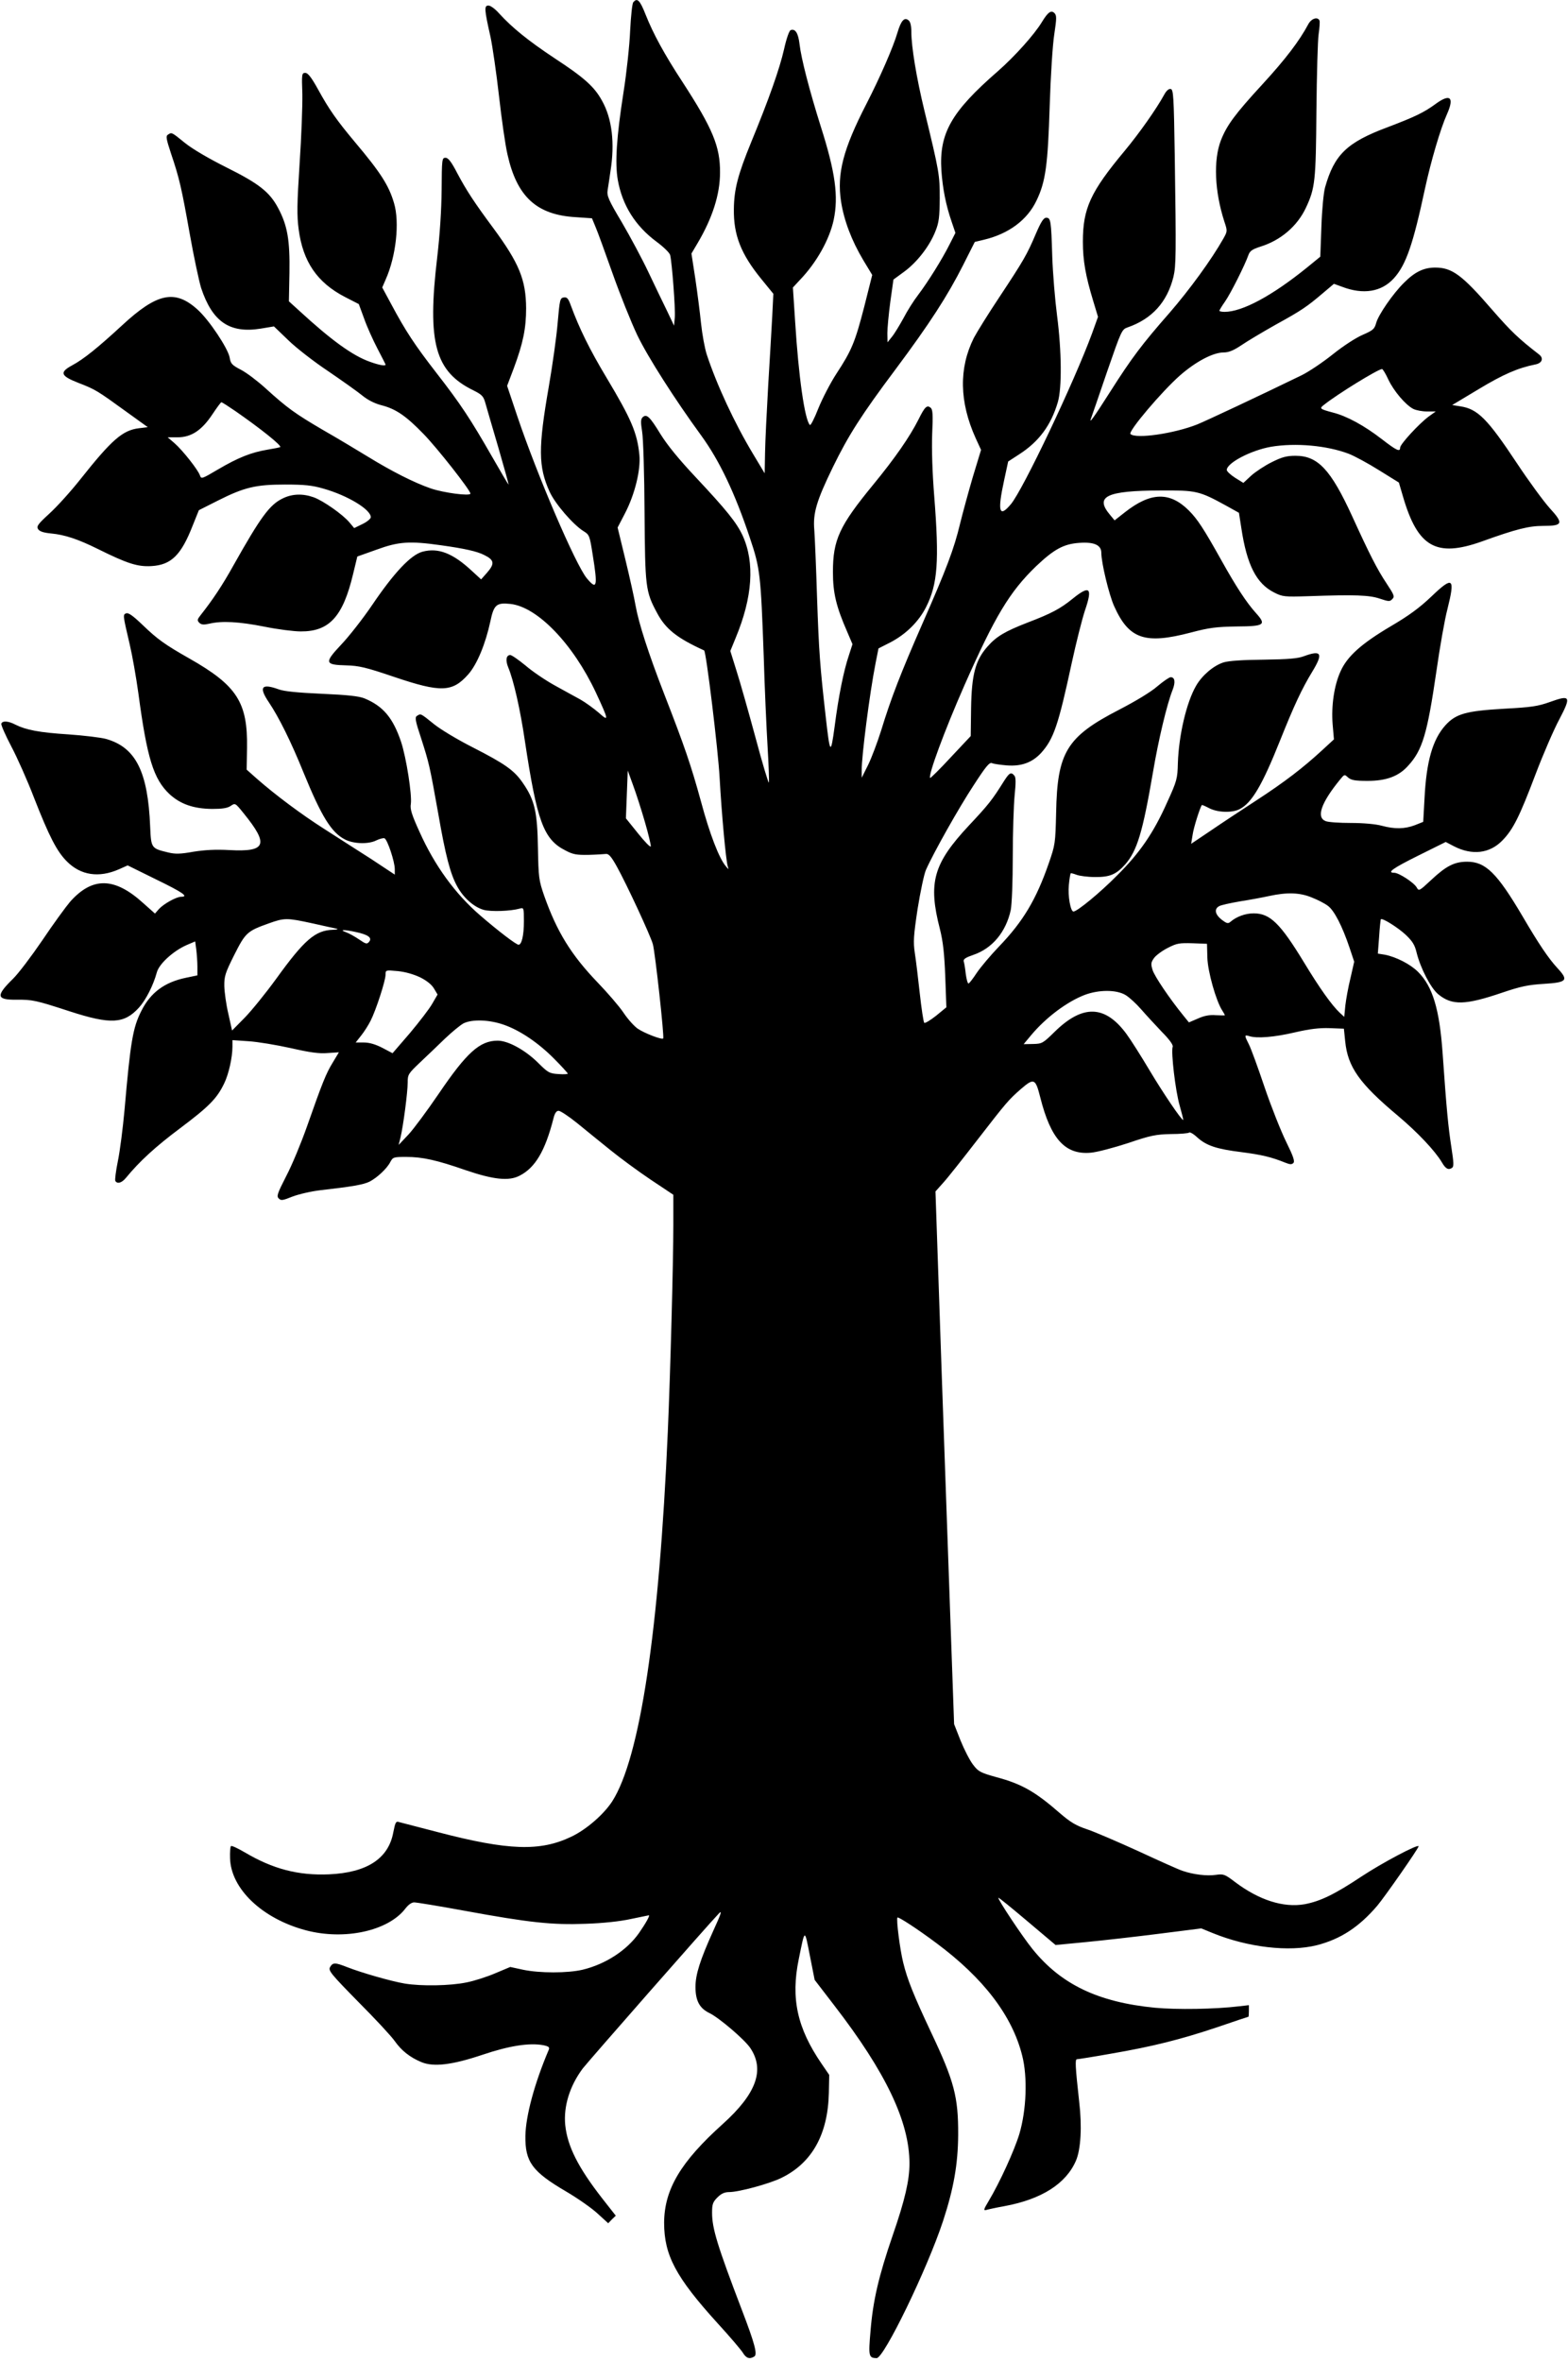 <?xml version="1.0" standalone="no"?>
<!DOCTYPE svg PUBLIC "-//W3C//DTD SVG 20010904//EN"
 "http://www.w3.org/TR/2001/REC-SVG-20010904/DTD/svg10.dtd">
<svg version="1.0" xmlns="http://www.w3.org/2000/svg"
 width="850pt" height="1280pt" viewBox="0 0 850 1280"
 preserveAspectRatio="xMidYMid meet">
<g transform="translate(0,1280) scale(0.1,-0.1)"
fill="#000000" stroke="none">
<path d="M3433 12788 c-6 -7 -13 -76 -17 -153 -3 -77 -19 -228 -36 -335 -38
-244 -47 -383 -31 -475 24 -136 94 -249 210 -335 38 -28 72 -61 74 -73 10 -42
29 -292 25 -337 l-4 -45 -38 80 c-22 44 -67 139 -101 210 -34 72 -99 193 -144
270 -73 122 -82 144 -77 175 3 19 10 64 15 100 25 154 9 288 -46 385 -41 75
-97 125 -256 229 -143 95 -230 165 -302 244 -20 23 -46 42 -57 42 -24 0 -23
-19 11 -170 11 -52 32 -196 46 -320 14 -124 34 -266 46 -317 51 -229 158 -328
371 -340 l87 -6 19 -46 c11 -25 52 -138 92 -251 40 -113 100 -263 134 -335 57
-119 206 -352 347 -545 99 -136 183 -312 264 -555 56 -166 59 -199 75 -640 5
-170 15 -392 21 -492 6 -100 9 -187 7 -194 -2 -6 -35 103 -72 242 -38 140 -84
303 -103 362 l-34 109 29 71 c92 221 104 408 38 554 -33 71 -88 139 -253 315
-94 100 -155 175 -193 236 -58 95 -75 111 -97 90 -10 -11 -10 -27 -2 -78 6
-36 12 -231 13 -435 3 -408 5 -430 68 -547 46 -87 108 -136 255 -203 11 -5 76
-541 84 -690 11 -198 34 -447 44 -480 6 -19 6 -19 -10 0 -37 43 -88 176 -135
351 -54 197 -89 299 -198 579 -87 224 -140 388 -157 485 -7 41 -32 153 -55
248 l-42 173 40 77 c54 104 86 237 78 317 -12 120 -44 194 -178 418 -93 155
-148 268 -193 390 -14 39 -21 48 -39 45 -20 -3 -22 -12 -33 -138 -6 -74 -28
-229 -48 -345 -58 -333 -57 -434 4 -569 29 -65 128 -180 185 -215 31 -19 33
-25 49 -128 28 -173 23 -193 -32 -127 -61 74 -269 559 -376 876 l-56 167 36
95 c51 137 67 217 67 326 -1 154 -38 244 -178 434 -101 136 -145 203 -194 295
-33 64 -50 86 -65 86 -19 0 -20 -7 -21 -175 -1 -110 -10 -245 -24 -365 -55
-463 -12 -619 197 -721 46 -23 54 -32 64 -68 6 -22 38 -131 70 -240 32 -110
57 -201 56 -202 -1 -2 -41 66 -89 150 -117 204 -170 285 -303 456 -117 151
-166 225 -245 373 l-48 89 19 44 c56 126 76 309 45 413 -28 96 -73 166 -212
331 -98 117 -141 178 -199 284 -37 67 -56 91 -70 91 -19 0 -20 -6 -16 -115 1
-63 -5 -233 -15 -378 -14 -219 -15 -279 -5 -355 23 -175 100 -288 250 -366
l76 -39 29 -79 c15 -43 48 -116 72 -162 24 -46 44 -85 44 -87 0 -9 -34 -3 -84
15 -94 33 -210 117 -385 278 l-55 50 3 154 c3 178 -11 257 -61 351 -46 87
-104 133 -281 221 -94 47 -183 99 -224 132 -74 60 -72 59 -93 45 -12 -7 -9
-23 17 -102 45 -133 57 -185 102 -438 22 -124 50 -254 61 -290 61 -184 155
-248 323 -221 l72 12 78 -75 c43 -42 140 -117 215 -167 75 -51 158 -110 184
-131 30 -25 67 -44 105 -54 79 -20 134 -58 229 -156 75 -77 254 -305 254 -323
0 -15 -145 4 -215 28 -90 31 -212 93 -339 171 -56 34 -165 100 -244 145 -152
89 -194 119 -314 228 -42 38 -101 83 -132 99 -48 25 -56 33 -61 66 -9 50 -112
205 -175 261 -122 110 -219 89 -408 -86 -130 -120 -209 -184 -271 -217 -70
-38 -63 -57 34 -95 93 -36 102 -42 258 -155 l118 -85 -49 -6 c-88 -11 -147
-63 -316 -276 -53 -67 -129 -151 -169 -187 -61 -56 -70 -68 -61 -83 8 -13 29
-20 70 -24 75 -7 147 -31 254 -84 161 -80 216 -97 290 -93 108 6 162 59 225
221 l33 82 103 52 c143 72 205 87 364 87 104 0 146 -4 208 -22 131 -37 257
-113 257 -155 0 -8 -20 -25 -45 -37 l-45 -22 -26 31 c-36 43 -143 118 -194
136 -59 21 -116 19 -167 -6 -71 -34 -119 -99 -268 -364 -60 -108 -113 -187
-177 -268 -19 -24 -20 -29 -8 -42 12 -11 24 -12 55 -5 68 16 160 11 297 -16
73 -15 162 -26 198 -26 155 -1 229 80 284 311 l23 95 104 37 c120 44 179 48
349 24 129 -18 196 -33 235 -53 55 -27 58 -47 14 -97 l-31 -35 -49 45 c-104
97 -183 128 -269 105 -63 -17 -154 -114 -270 -285 -52 -77 -129 -175 -170
-218 -93 -99 -91 -110 27 -113 69 -2 105 -10 261 -63 252 -85 314 -83 400 14
48 54 94 166 120 287 19 91 33 103 109 95 146 -16 339 -216 463 -480 71 -153
72 -160 15 -109 -27 23 -71 55 -99 71 -28 15 -91 50 -140 77 -49 27 -120 75
-157 107 -38 31 -75 57 -83 57 -22 0 -27 -28 -11 -67 29 -69 65 -227 90 -397
66 -437 101 -535 220 -595 41 -22 61 -25 125 -24 41 1 84 4 94 5 15 2 29 -13
59 -67 54 -97 183 -375 196 -422 12 -42 63 -505 56 -511 -7 -8 -101 28 -138
53 -20 14 -55 53 -78 88 -23 34 -86 107 -139 162 -144 150 -221 275 -290 470
-29 84 -31 98 -34 260 -3 195 -18 260 -82 352 -47 69 -98 104 -272 193 -79 40
-173 96 -210 126 -73 59 -71 58 -92 44 -12 -7 -9 -26 23 -122 43 -134 46 -147
92 -404 40 -231 66 -330 103 -397 34 -63 91 -113 144 -128 41 -11 146 -7 196
7 21 6 22 4 22 -69 0 -76 -12 -127 -29 -127 -13 0 -112 76 -207 158 -137 118
-248 271 -330 454 -42 92 -52 124 -47 151 7 48 -24 249 -53 337 -44 130 -97
193 -198 235 -29 12 -92 19 -230 25 -132 6 -205 13 -235 24 -94 34 -110 13
-53 -71 53 -79 119 -211 187 -379 98 -240 152 -327 226 -364 47 -24 128 -26
170 -4 17 8 36 13 43 11 16 -6 56 -127 56 -167 l0 -30 -127 84 c-71 45 -184
118 -253 162 -126 80 -269 187 -369 275 l-54 48 2 118 c4 247 -55 338 -312
484 -134 76 -174 105 -254 182 -51 49 -77 68 -89 63 -19 -7 -18 -9 19 -168 14
-59 35 -178 47 -265 47 -352 82 -465 169 -547 59 -54 130 -79 231 -80 54 0 82
4 100 16 25 17 25 17 71 -40 138 -170 122 -210 -78 -199 -74 4 -132 1 -195 -9
-71 -13 -99 -13 -136 -4 -92 22 -93 23 -98 139 -12 299 -78 430 -238 476 -28
8 -121 19 -206 25 -157 10 -229 24 -287 53 -38 20 -70 22 -76 5 -2 -7 22 -62
54 -123 32 -60 88 -186 124 -280 81 -207 123 -289 177 -343 75 -76 174 -91
283 -43 l47 21 154 -76 c144 -70 179 -94 136 -94 -26 0 -94 -38 -120 -66 l-22
-25 -63 56 c-156 142 -276 144 -397 8 -23 -27 -91 -120 -150 -208 -60 -88
-131 -182 -160 -210 -94 -92 -90 -114 19 -113 86 1 105 -3 289 -63 222 -72
295 -68 375 20 38 42 78 121 97 191 12 46 89 116 161 148 l47 20 6 -45 c3 -25
6 -67 6 -92 l0 -47 -62 -13 c-116 -24 -192 -80 -242 -180 -46 -90 -59 -168
-91 -536 -9 -99 -25 -224 -36 -277 -11 -54 -17 -102 -14 -108 11 -18 35 -11
58 17 73 89 159 168 294 269 157 118 199 161 238 242 25 51 45 142 45 200 l0
35 88 -6 c48 -3 150 -20 227 -37 105 -24 155 -31 201 -27 l61 4 -33 -55 c-37
-60 -57 -111 -140 -347 -31 -88 -81 -209 -112 -268 -48 -94 -54 -110 -41 -122
12 -13 22 -11 74 10 34 13 102 29 155 35 168 19 231 30 263 46 41 21 95 71
113 107 14 26 18 27 87 27 87 0 164 -17 322 -72 150 -51 233 -60 291 -30 85
43 139 134 184 310 7 29 16 42 28 42 10 0 55 -30 101 -67 46 -38 127 -103 180
-146 53 -43 151 -115 218 -160 l123 -82 0 -165 c0 -200 -16 -798 -30 -1120
-47 -1081 -151 -1767 -301 -2002 -46 -71 -140 -153 -222 -192 -169 -81 -341
-75 -721 24 -105 27 -200 52 -212 55 -18 6 -21 0 -32 -55 -26 -143 -143 -219
-349 -228 -167 -7 -304 29 -456 119 -38 22 -71 38 -75 34 -4 -3 -6 -33 -5 -65
4 -166 174 -328 410 -391 210 -56 447 -4 540 117 16 21 34 34 48 34 13 0 135
-20 271 -45 354 -65 478 -78 659 -71 92 3 187 13 245 26 52 11 96 20 97 20 8
0 -17 -44 -53 -96 -67 -95 -182 -169 -306 -199 -81 -19 -233 -19 -323 0 l-69
15 -81 -34 c-44 -19 -115 -42 -157 -50 -87 -18 -243 -21 -334 -6 -72 12 -236
59 -312 89 -66 26 -78 26 -93 0 -10 -19 4 -36 153 -188 91 -91 180 -187 198
-213 36 -51 82 -88 145 -114 66 -27 166 -15 330 40 145 49 254 66 330 52 29
-6 35 -11 30 -24 -78 -183 -125 -359 -127 -467 -2 -142 37 -194 221 -302 63
-37 140 -91 171 -120 l57 -52 20 21 21 20 -73 93 c-131 168 -189 283 -201 398
-10 101 24 212 95 307 25 33 687 788 738 840 19 20 12 -1 -31 -95 -71 -157
-96 -236 -96 -303 0 -75 22 -116 76 -142 53 -26 190 -143 221 -189 80 -119 33
-248 -149 -412 -228 -205 -317 -354 -318 -535 0 -176 63 -295 290 -545 66 -72
128 -145 137 -160 18 -30 37 -36 62 -20 18 11 2 71 -67 251 -134 351 -162 443
-162 528 0 46 4 58 29 83 21 21 39 29 64 29 52 0 218 45 283 77 166 81 252
236 257 460 l2 98 -41 60 c-133 194 -168 355 -124 568 34 167 31 166 60 19
l26 -132 106 -138 c281 -364 408 -632 408 -857 0 -91 -24 -196 -91 -390 -76
-221 -107 -355 -120 -517 -12 -138 -10 -147 33 -148 40 0 274 482 360 743 58
177 81 309 82 467 1 205 -21 290 -146 554 -96 204 -130 289 -152 380 -17 67
-39 237 -31 244 5 5 107 -61 210 -138 256 -190 412 -394 466 -610 30 -117 23
-295 -15 -424 -27 -90 -107 -265 -167 -365 -27 -45 -29 -52 -13 -48 10 3 55
13 100 21 200 37 332 121 386 245 27 61 34 187 18 321 -21 191 -23 230 -12
230 6 0 89 13 184 30 227 39 378 77 578 144 90 31 165 56 167 56 2 0 3 14 3
31 l0 32 -52 -6 c-131 -16 -340 -19 -457 -8 -309 30 -510 127 -664 318 -56 69
-191 273 -185 278 2 2 72 -55 156 -126 l154 -130 166 16 c92 9 270 29 395 45
l229 29 61 -25 c191 -78 415 -104 566 -66 128 33 228 98 327 214 42 50 224
311 224 322 0 15 -200 -91 -310 -164 -146 -97 -223 -134 -308 -150 -115 -20
-247 22 -378 121 -55 42 -62 44 -104 38 -48 -7 -122 2 -180 22 -19 6 -126 54
-238 106 -112 51 -237 105 -279 119 -60 20 -90 38 -147 87 -134 117 -207 159
-346 196 -86 24 -97 30 -125 67 -18 23 -48 82 -68 131 l-35 89 -16 450 c-9
247 -32 896 -51 1443 l-34 994 42 47 c23 25 106 130 184 231 161 208 170 218
237 277 71 61 79 58 105 -45 57 -227 136 -313 275 -300 34 3 124 27 201 52
123 42 151 47 232 49 50 0 95 4 99 8 4 4 24 -7 44 -26 50 -45 104 -63 240 -80
109 -14 163 -27 237 -57 25 -10 35 -11 44 -2 9 9 0 36 -39 115 -28 57 -81 190
-117 296 -36 107 -74 211 -85 232 -25 49 -25 53 1 45 42 -14 137 -6 248 20 82
19 134 25 190 23 l76 -3 7 -68 c14 -140 77 -229 286 -404 108 -91 201 -190
238 -252 20 -35 35 -43 54 -31 12 7 11 26 -3 117 -16 105 -25 192 -47 507 -17
238 -54 360 -133 439 -42 42 -119 81 -180 93 l-38 6 7 92 c3 50 8 92 9 94 8 9
93 -45 134 -83 37 -35 50 -55 60 -97 21 -85 77 -193 117 -226 75 -62 147 -60
349 9 98 33 139 42 225 47 125 8 134 19 73 85 -49 53 -101 130 -190 282 -138
234 -200 295 -300 295 -69 0 -114 -23 -197 -101 -62 -58 -65 -59 -76 -39 -14
26 -97 80 -122 80 -42 0 -9 24 130 93 l149 74 44 -23 c99 -51 194 -40 263 31
58 59 93 129 180 359 41 108 99 242 128 296 66 126 62 136 -49 96 -67 -24
-102 -29 -251 -37 -205 -12 -260 -27 -317 -90 -69 -77 -103 -195 -113 -397
l-7 -126 -45 -18 c-56 -21 -109 -22 -180 -3 -33 9 -100 15 -167 15 -61 0 -123
4 -137 10 -52 20 -25 99 78 225 24 29 24 30 44 11 17 -14 37 -18 105 -18 102
0 170 25 221 83 77 84 103 173 152 508 19 134 46 287 60 339 43 172 31 182
-87 69 -63 -60 -121 -103 -220 -161 -159 -94 -236 -163 -272 -244 -35 -76 -51
-187 -43 -288 l7 -81 -63 -58 c-103 -95 -204 -173 -358 -273 -80 -52 -192
-126 -249 -165 l-104 -70 8 49 c5 38 40 148 50 161 1 2 19 -6 40 -17 47 -24
124 -26 165 -5 66 34 122 129 219 372 76 190 118 280 174 372 61 100 51 120
-44 85 -34 -13 -85 -17 -219 -19 -112 -1 -190 -6 -218 -15 -53 -17 -115 -69
-148 -126 -52 -89 -94 -268 -99 -419 -2 -85 -5 -97 -59 -215 -73 -164 -148
-273 -271 -395 -93 -94 -216 -195 -236 -195 -16 0 -31 85 -25 144 3 33 8 61
10 63 2 2 16 -2 32 -8 16 -6 61 -12 99 -12 81 -1 116 14 165 69 64 74 94 172
150 499 30 178 76 369 106 445 17 43 13 70 -10 70 -8 0 -41 -23 -73 -50 -34
-30 -119 -81 -206 -126 -285 -147 -336 -230 -342 -559 -4 -166 -5 -173 -40
-274 -68 -196 -139 -315 -270 -451 -45 -47 -99 -111 -120 -142 -21 -32 -41
-58 -45 -58 -5 0 -11 24 -15 53 -3 28 -8 59 -11 67 -3 12 11 21 52 35 103 35
177 124 203 243 6 31 11 153 11 290 0 130 5 279 10 331 7 68 7 98 -1 107 -18
22 -27 17 -56 -28 -65 -104 -84 -128 -191 -242 -193 -207 -222 -309 -157 -561
17 -68 24 -131 29 -257 l6 -167 -56 -46 c-32 -25 -60 -42 -64 -38 -4 4 -15 76
-24 158 -9 83 -21 182 -27 220 -9 60 -7 93 15 239 15 93 35 188 45 211 41 93
179 338 258 458 68 105 87 128 101 121 9 -4 45 -9 80 -12 80 -6 138 16 186 68
68 76 93 150 166 489 23 106 55 233 71 282 43 125 27 140 -67 64 -65 -53 -115
-80 -244 -129 -123 -48 -169 -75 -218 -131 -65 -74 -85 -151 -88 -332 l-2
-152 -108 -115 c-59 -64 -110 -114 -112 -112 -12 13 78 257 185 500 166 376
246 509 389 647 97 92 149 121 234 127 82 6 120 -12 120 -54 0 -54 42 -229 70
-290 80 -178 167 -207 415 -142 102 27 139 31 250 33 151 1 161 9 102 74 -50
56 -105 139 -187 286 -95 170 -129 222 -176 269 -103 102 -206 100 -346 -10
l-56 -44 -25 30 c-84 100 -20 131 275 132 193 1 208 -2 354 -82 l70 -39 13
-83 c30 -200 82 -301 178 -349 45 -23 56 -24 183 -20 257 9 332 6 389 -13 48
-16 55 -17 68 -3 14 14 11 22 -30 84 -52 78 -93 159 -187 365 -116 253 -186
328 -307 328 -49 0 -74 -7 -130 -35 -38 -19 -88 -52 -111 -73 l-42 -39 -45 28
c-25 16 -45 35 -45 42 0 38 131 107 241 126 132 22 301 7 420 -38 31 -12 105
-52 164 -89 l108 -67 22 -75 c80 -275 180 -332 426 -245 188 68 257 85 334 85
108 0 112 13 35 97 -34 38 -113 146 -176 241 -161 243 -214 296 -308 310 l-44
7 145 87 c131 79 211 114 306 133 37 7 46 34 20 54 -111 86 -151 124 -254 242
-164 190 -218 229 -309 229 -62 0 -110 -23 -169 -82 -60 -59 -139 -174 -151
-218 -9 -33 -17 -40 -72 -64 -36 -15 -107 -61 -163 -106 -55 -44 -131 -95
-170 -114 -228 -111 -518 -247 -565 -266 -126 -50 -334 -80 -362 -52 -14 14
172 233 269 318 86 75 179 124 236 124 28 0 54 11 96 39 32 22 116 72 187 112
140 77 169 97 257 172 l58 49 44 -16 c115 -44 214 -28 281 46 66 73 104 184
169 488 32 147 83 322 119 402 41 92 17 113 -63 54 -63 -46 -111 -69 -261
-126 -219 -82 -287 -148 -337 -325 -8 -28 -17 -122 -20 -213 l-6 -163 -71 -58
c-190 -154 -352 -241 -448 -241 -16 0 -28 3 -28 6 0 3 13 25 30 49 31 44 109
200 127 252 8 23 21 32 64 46 111 34 201 111 248 211 50 107 54 144 57 526 2
195 7 382 12 415 5 33 7 66 5 73 -9 23 -44 13 -61 -19 -49 -92 -125 -191 -248
-325 -150 -163 -194 -223 -226 -305 -41 -107 -34 -276 19 -440 17 -51 17 -52
-6 -93 -64 -113 -182 -275 -291 -401 -150 -171 -205 -244 -322 -428 -91 -143
-118 -180 -103 -142 4 11 43 123 86 250 78 225 80 230 112 241 132 46 214 137
248 274 14 60 15 117 7 660 -5 317 -7 355 -22 358 -10 2 -23 -9 -34 -29 -43
-79 -137 -212 -216 -307 -185 -222 -226 -311 -226 -492 0 -103 15 -186 56
-321 l26 -86 -32 -89 c-97 -264 -374 -847 -440 -926 -64 -77 -74 -41 -37 129
l22 102 60 39 c107 69 172 157 209 282 23 77 21 277 -4 470 -11 85 -23 229
-26 320 -6 196 -8 210 -33 210 -14 0 -28 -22 -56 -87 -48 -113 -66 -144 -197
-342 -60 -90 -122 -190 -139 -222 -82 -164 -79 -347 10 -544 l29 -63 -45 -148
c-24 -82 -55 -196 -69 -253 -32 -134 -72 -241 -204 -541 -117 -267 -170 -403
-224 -580 -20 -63 -51 -146 -70 -185 l-35 -70 0 40 c-1 74 43 418 75 580 l16
81 65 33 c84 44 153 112 193 191 63 125 72 248 44 603 -10 126 -14 251 -11
334 5 106 3 134 -8 143 -20 17 -32 6 -66 -63 -48 -95 -127 -209 -246 -354
-183 -223 -218 -298 -218 -473 0 -114 18 -188 77 -323 l29 -68 -20 -62 c-28
-83 -56 -222 -77 -386 -21 -155 -25 -150 -48 54 -31 273 -37 353 -47 645 -5
162 -12 328 -15 368 -8 91 12 158 101 341 84 172 154 282 339 529 185 248 282
398 367 566 l63 125 50 12 c134 32 235 107 285 213 49 102 61 192 71 511 5
160 16 335 25 390 13 87 13 101 1 114 -18 18 -35 6 -68 -48 -41 -68 -147 -186
-238 -266 -254 -221 -320 -337 -307 -540 7 -97 24 -186 56 -278 l20 -59 -31
-61 c-41 -82 -118 -205 -171 -275 -24 -31 -60 -88 -80 -127 -21 -38 -48 -83
-62 -100 l-24 -30 -1 49 c0 26 7 103 16 170 l17 121 60 44 c70 52 137 139 168
219 19 47 22 77 23 177 0 127 -2 142 -83 475 -43 177 -71 347 -71 428 0 32 -5
54 -15 62 -23 19 -41 -2 -60 -66 -23 -79 -95 -244 -169 -388 -126 -245 -160
-377 -137 -528 16 -103 57 -211 120 -317 l49 -81 -43 -171 c-50 -194 -69 -239
-151 -364 -32 -49 -76 -134 -98 -188 -21 -54 -42 -95 -46 -90 -28 29 -61 259
-80 562 l-12 183 39 42 c90 94 159 218 182 324 27 128 9 259 -70 507 -61 194
-106 367 -115 446 -7 60 -23 85 -48 76 -8 -3 -23 -45 -36 -104 -24 -105 -81
-268 -178 -503 -72 -176 -93 -256 -94 -363 -2 -140 38 -243 148 -378 l66 -81
-6 -122 c-4 -66 -13 -236 -22 -376 -8 -140 -16 -304 -17 -365 l-2 -110 -63
105 c-101 168 -197 375 -251 539 -11 34 -25 111 -31 169 -6 59 -20 168 -31
242 l-21 136 32 54 c82 138 123 267 123 385 1 141 -40 239 -203 490 -99 151
-160 264 -200 365 -31 79 -46 94 -67 68z m4093 -2045 c30 -63 93 -137 135
-159 16 -8 49 -14 75 -14 l47 0 -39 -28 c-51 -38 -154 -149 -154 -168 0 -25
-19 -16 -98 45 -97 75 -191 126 -266 145 -71 19 -75 22 -50 41 72 58 295 195
316 195 4 0 20 -26 34 -57z m-6250 -171 c137 -95 253 -188 243 -195 -2 -2 -33
-8 -69 -14 -89 -15 -159 -43 -268 -107 -88 -52 -91 -53 -98 -33 -9 29 -94 137
-139 176 l-36 31 54 0 c74 0 131 38 188 124 24 36 46 66 49 66 4 0 38 -22 76
-48z m2220 -2227 c19 -65 33 -125 32 -132 -2 -7 -33 25 -69 70 l-66 82 5 129
5 130 29 -80 c16 -43 45 -133 64 -199z m3615 -409 c31 -12 70 -32 87 -45 34
-24 78 -109 118 -228 l25 -75 -20 -88 c-12 -48 -24 -115 -28 -149 l-6 -62 -25
23 c-43 41 -107 130 -193 272 -129 212 -184 266 -273 266 -45 0 -94 -18 -126
-46 -13 -11 -20 -9 -48 12 -36 29 -41 58 -13 73 10 6 61 17 113 26 51 8 122
21 158 29 97 21 166 19 231 -8z m-5418 -140 c62 -14 121 -27 132 -29 11 -3 2
-5 -20 -6 -96 -3 -155 -54 -308 -266 -56 -77 -132 -171 -170 -210 l-69 -70
-20 90 c-12 50 -21 117 -22 150 -1 54 5 72 54 170 61 121 70 129 188 171 84
30 97 30 235 0z m235 -47 c67 -14 91 -31 73 -53 -12 -14 -17 -13 -55 13 -22
15 -54 33 -71 39 -39 14 -9 15 53 1z m4617 -139 c2 -75 47 -235 81 -287 8 -12
14 -24 14 -25 0 -2 -22 -1 -49 0 -34 3 -64 -3 -97 -18 l-49 -21 -30 37 c-74
91 -156 212 -167 247 -10 33 -9 41 8 65 11 15 45 40 75 55 48 25 63 27 133 25
l79 -3 2 -75z m-4267 -107 c36 -18 63 -40 75 -61 l19 -32 -29 -50 c-15 -27
-70 -98 -121 -159 l-94 -109 -55 29 c-37 19 -70 29 -100 29 l-45 0 30 38 c16
20 39 56 51 80 29 57 81 217 81 249 0 26 0 26 66 20 41 -4 86 -17 122 -34z
m3824 -96 c20 -12 58 -47 84 -77 26 -30 77 -85 112 -122 41 -41 63 -72 59 -81
-10 -27 15 -241 38 -319 12 -43 21 -78 19 -78 -10 0 -110 148 -181 267 -47 79
-104 169 -127 200 -116 157 -237 160 -389 11 -63 -62 -68 -65 -117 -66 l-51
-1 40 48 c81 97 195 182 291 219 77 29 173 29 222 -1z m-3370 -161 c88 -31
187 -98 273 -185 39 -39 71 -75 73 -79 1 -4 -22 -5 -50 -3 -49 3 -57 7 -112
62 -69 68 -161 119 -218 119 -97 0 -168 -64 -320 -288 -62 -91 -136 -191 -164
-221 l-53 -56 10 40 c15 62 39 245 39 297 0 45 3 49 67 110 37 35 98 93 136
130 38 36 83 73 100 82 47 23 140 20 219 -8z"/>
</g>
</svg>
